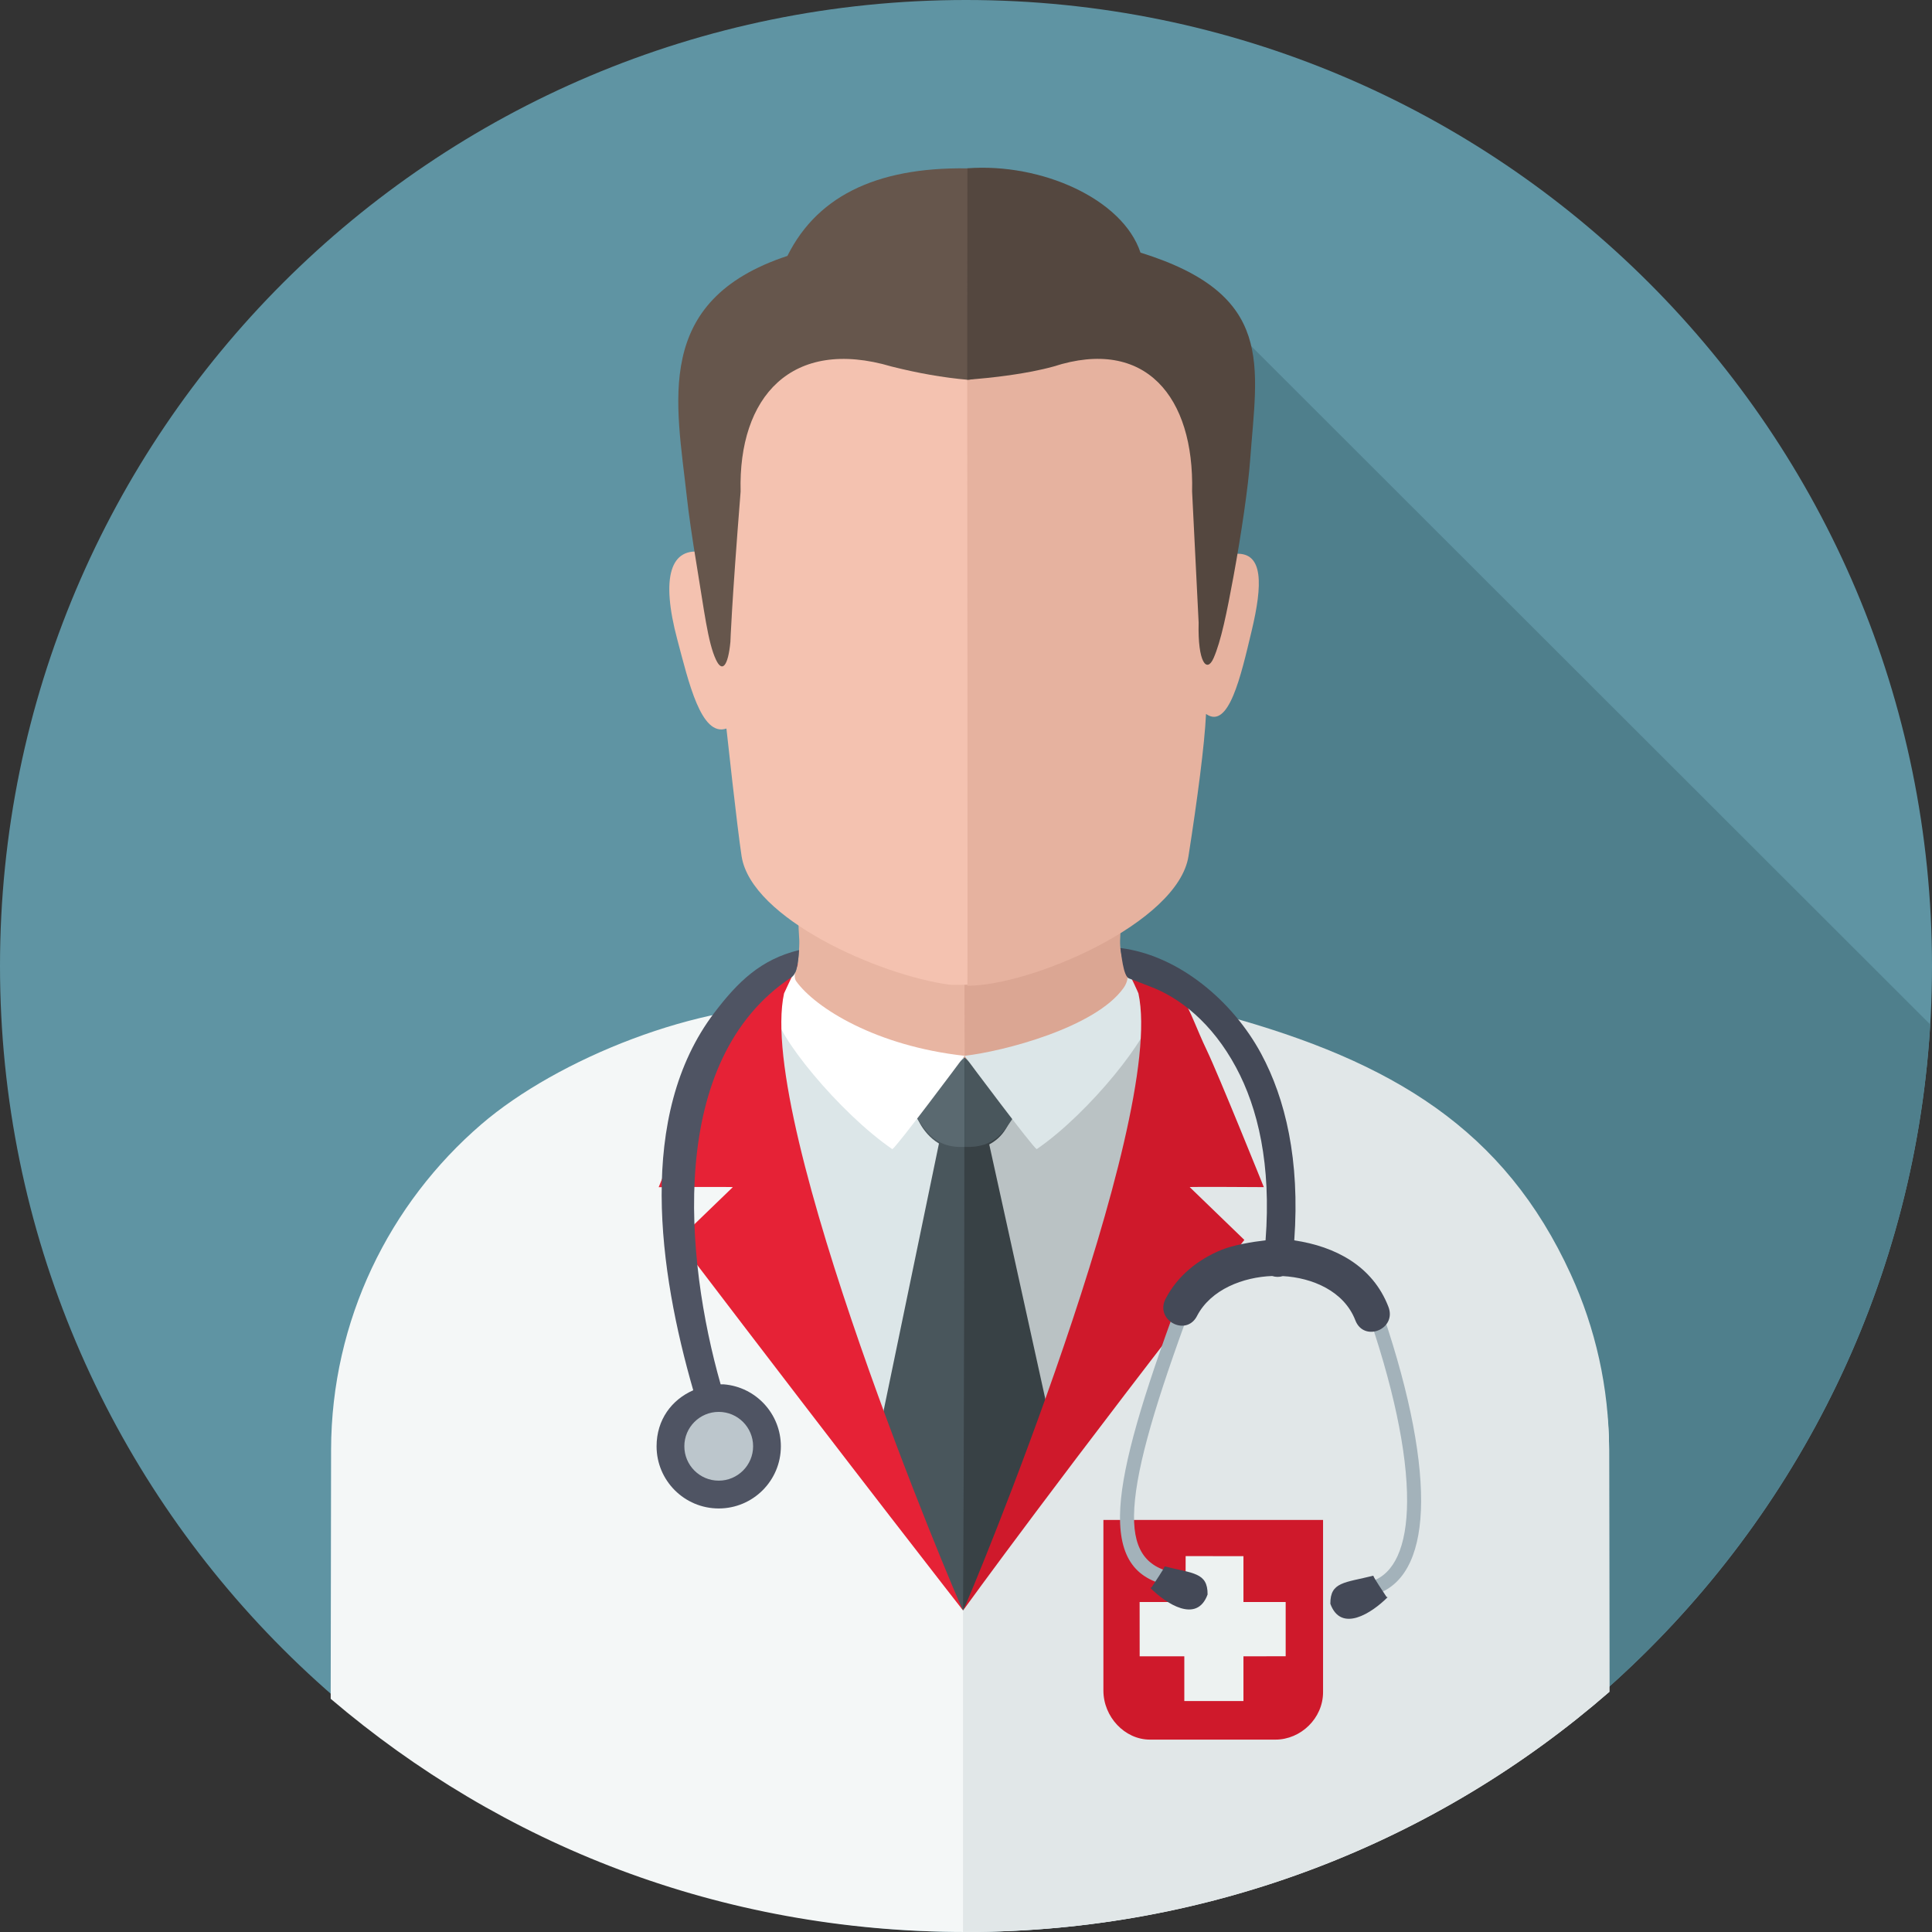 <?xml version="1.0" encoding="UTF-8"?><svg id="a" xmlns="http://www.w3.org/2000/svg" viewBox="0 0 431.52 431.52"><rect x="0" y="0" width="431.52" height="431.52" fill="#333333" stroke="none"/><defs><style>.b{fill:#54473f;}.b,.c,.d,.e,.f,.g,.h,.i,.j,.k,.l,.m,.n,.o,.p,.q,.r,.s,.t{fill-rule:evenodd;}.u{fill:#4f5463;}.c{fill:#e6b29f;}.d{fill:#fff;}.e{fill:#dba693;}.v{fill:#444957;}.f{fill:#f4c2b0;}.g,.w{fill:#cf192b;}.h{fill:#f4f7f7;}.i{fill:#66564c;}.j{fill:#e1e7e8;}.k{fill:#4f7f8c;}.l{fill:#384145;}.m{fill:#49565c;}.n{fill:#e8b5a2;}.o{fill:#bac2c4;}.x{fill:#a3b2ba;}.p{fill:#edf2f1;}.q{fill:#5a6970;}.y{fill:#e62236;}.r{fill:#5f94a3;}.s{fill:#dce6e8;}.t{fill:#bcc6cc;}</style></defs><path class="r" d="M215.76,0c119.16,0,215.76,96.6,215.76,215.76s-96.6,215.76-215.76,215.76S0,334.92,0,215.76,96.6,0,215.76,0h0Z"/><path class="k" d="M431.12,228.81c-6.15,103-84.55,186.53-185.22,200.61l-31.78-198.68-41.94-41.94,2.06-24.49,26.08-32.34,44.65-83.12,17.06,16.74,7.17,1.45,161.91,161.77h0Z"/><path class="h" d="M73.86,379.44l.09-55.64c.05-28.93,13.04-55.03,33.58-72.7,16.92-14.55,48.72-27.43,72.84-26.47l81.82,3.25c19.21,.76,32.05,9.24,47.17,18.84,26.93,17.1,50,43.3,50.04,77.09l.06,54.07c-38.35,33.39-88.64,53.64-143.7,53.64s-103.78-19.62-141.89-52.08h0Z"/><path class="j" d="M198.88,227.88l58.45-3.58c4.08-.25,9.73,.75,16.13,2.5,37.59,10.31,62.6,25.46,77.4,57.86,5.47,11.97,8.52,25.22,8.54,39.14l.06,54.07c-38.35,33.39-88.64,53.64-143.7,53.64-.22,0-.45,0-.67,0,0-.16,0-.32,0-.48v-97.84c0-6.15-1.4-11.97-3.91-17.17l2.9,5.75v-42.49c0-14.33-7.62-26.89-19.06-33.94,1.27-3.11,2.12-6.35,2.57-9.63,.69-2.57,1.12-5.19,1.29-7.82h0Z"/><path class="s" d="M215.7,346.08c-1.75-4.12-12.57-19.82-12.57-19.82-17.63-24.13-57.15-95.4-35.09-100.89,2.93-.73,5.91-7.69,9-8.11,12.19-1.65,25.56,5.16,39.12,4.88,17.34-.36,49.7-4.26,50.56,11.85,2.41,44.96-41.1,92.27-41.1,92.27-.04,6.37-9.28,18.12-9.92,19.82h0Z"/><path class="o" d="M215.35,279.2c0-31.94,.03-56.12,.03-56.19,0-.02,21.47-8.2,36.45-5.82,9.08,1.45,14.56,10.71,14.89,16.79,2.41,44.97-51.29,111.91-51.29,111.91-.04-22.43-.09-44.27-.09-66.7h0Z"/><path class="n" d="M215.73,236.24c-10.18,.42-37.66-7.53-39.3-17.43,.35-.71,1.12-1.12,1.45-2.24,.43-1.48,.69-4.91,.64-6.58-.08-2.44-.49-4.37,.42-5.73,20.11,2.06,37.35,9.07,37.35,9.07,0,2.29,.98,4.37,.98,6.35,0,13.82-1.54,16.55-1.54,16.55h0Z"/><path class="e" d="M215.45,236.25c.67-.03-.6,.41,.36,.35,11.94-.64,38.17-7.33,36.55-17.7-.37-.75-1.15-2.87-1.51-4.11-.42-1.46-.72-3.14-.67-4.73,.07-2.44,.4-4.38-.51-5.74-20.11,2.06-36.96,9.02-36.96,9.02,0,2.29,2.71-2.33,2.71-.35,0,13.82,.03,23.26,.03,23.26h0Z"/><path class="f" d="M173.36,69.01c-9.93,19.75-13.93,39.65-16.21,54.35-7.41-1.4-9.61,5.51-5.86,19.53,2.51,9.39,5.3,21.78,10.96,19.83h0s2.41,22.22,3.39,28.53c2.18,13.94,30.71,26.54,46.33,28.67,1.1,.15,6.14-.07,7.08-.03-.07,0-.31-16.62-.31-38.87,0-44.81,.06-112.1,.06-112.1-29.77,.07-45.43,.1-45.43,.1h0Z"/><path class="c" d="M216.07,220.17c.09,0-.06-150.07-.05-151.12,29.77,.07,42.67-.04,42.67-.04,9.93,19.75,15.09,39.98,17.37,54.68,6.12-.33,5.99,6.81,3.49,17.26-2.42,10.14-5.11,22.09-10.18,18.51-.31,6.82-1.97,19.33-3.92,31.78-2.33,14.93-35.21,28.95-49.4,28.93h0Z"/><path class="i" d="M217.8,37.66c0,33.09,.36,46.87,.36,46.87-.66-.04-1.26,.35-2.09,.29-5.41-.48-11.04-1.47-16.91-2.95-22.4-6.64-34.3,6.81-33.74,27.92-2.03,25.5-2.28,33.57-2.28,33.57-.51,5.37-1.82,7.01-3.24,3.96-1.81-3.87-2.62-11.03-4.29-21.06-1.02-6.12-1.83-11.83-2.2-15.25-2.3-21-7.74-43.88,22.46-53.85,6.99-14.05,21.24-20.21,41.93-19.51h0Z"/><path class="b" d="M216.08,37.61l-.05,47.2c5.5-.4,13.25-1.28,19.28-2.95,20.54-6.64,31.46,6.8,30.95,27.92l1.46,29.29c-.23,8.91,1.83,11.33,3.33,7.94,1.68-3.8,2.99-10.32,4.44-18.18,1.81-9.79,3.32-20.34,3.72-25.9,1.56-21.42,5.74-37.11-24.48-46.51-3.98-12.02-22.2-20.08-38.65-18.83h0Z"/><path class="g" d="M295.51,339.49v38.46c0,5.85-4.99,10.6-10.63,10.6h-28.04c-5.64,0-10.39-5.1-10.39-10.95v-38.11h49.06Z"/><polygon class="p" points="264.82 347.56 277.73 347.58 277.73 357.82 287.16 357.82 287.16 369.93 277.73 369.95 277.73 379.93 264.52 379.93 264.52 369.95 254.55 369.95 254.54 357.82 264.79 357.82 264.82 347.56 264.82 347.56"/><path class="m" d="M209.71,255.4c-4.11-2.46-5.46-7.04-5.54-7.93l11.27-10.79c3.82,8.47,1.88,13.22,2.13,20,2.55,69.59-2.46,103.03-2.46,103.03-18.52-29.46-18.19-42.52-18.19-42.52l12.8-61.78h0Z"/><path class="l" d="M220.95,255.61c4.03-2.12,4.89-6.02,5.3-7.64l-10.85-11.77s0,0,0,0c0,78.39-.3,123.49-.3,123.49,19.17-30.9,19.11-43.89,19.11-43.89l-13.26-60.2h0Z"/><path class="q" d="M215.4,236.21c-8.14,7.24-11.84,10.59-11.41,12.41,2.69,3.62,4.44,7.85,11.42,7.55,0-13.06,0-19.96,0-19.96h0Z"/><path class="m" d="M215.45,236.21c8.15,7.24,11.87,10.67,11.44,12.49-2.41,3.72-4.47,7.76-11.45,7.47,0-13.06,0-19.96,0-19.96h0Z"/><path class="d" d="M173.22,225.99c-.62-7.7,1.88-10.76,4.72-10.45,.03,0-.91,2.52-.1,3.64,4.35,6.02,17.92,14.47,37.59,16.64-1.18,1.62-15.13,20.29-16.12,20.85-11.81-8.08-26.31-25.88-26.09-30.68h0Z"/><path class="s" d="M257.25,225.99c.64-7.97-2.84-10.31-5.9-9.91,.58,.49,1,2.61-.39,4.57-6.27,8.85-26.88,14.2-35.54,15.17,1.18,1.62,15.14,20.29,16.13,20.85,11.81-8.08,25.91-25.88,25.69-30.68h0Z"/><path class="y" d="M178.07,215.74c-.8,1.47-2.95,6.14-2.95,6.14-6.29,28.93,38.34,134.75,39.98,137.82,0,0-22.14-28.26-63.63-82.75l12.2-11.79c.28-.11-16.55,0-16.55,0,0,0,10.15-25.18,12.73-30.55,4.53-9.44,4.88-14.22,15.06-18.88,2.06-.94,3.71-.99,3.16,.01h0Z"/><path class="w" d="M251.19,215.86c1.41,2.06,3.08,6.01,3.08,6.01,6.29,28.93-37.53,134.75-39.16,137.82,0,0,22.5-31.14,62.82-82.75l-12.2-11.79c-.28-.11,16.55,0,16.55,0,0,0-10.15-25.18-12.73-30.55-4.53-9.44-4.88-15.28-15.06-18.88-2.13-.76-3.94-.81-3.29,.14h0Z"/><path class="t" d="M160.55,314.26c4.85,0,8.78,3.93,8.78,8.78s-3.93,8.78-8.78,8.78-8.78-3.93-8.78-8.78,3.93-8.78,8.78-8.78h0Z"/><path class="u" d="M161.68,309.2c7.19,.59,12.73,6.62,12.73,13.84,0,7.67-6.22,13.88-13.88,13.88s-13.88-6.22-13.88-13.88c0-5.95,3.39-10.42,8.19-12.52-7.64-26.5-12.75-61.38,4.73-84.35,5.25-6.9,10.36-11.89,18.91-13.97-.12,1.29-.24,5.12-1.63,6.03-28.11,18.51-23.82,63.1-15.89,90.97,.24,0,.49,0,.74,0h0Zm4.28,8.4c-1.39-1.39-3.31-2.25-5.43-2.25-4.24,0-7.68,3.44-7.68,7.68s3.44,7.68,7.68,7.68,7.68-3.44,7.68-7.68c0-2.12-.86-4.04-2.25-5.43h0Z"/><path class="x" d="M264.66,295.52c-7.31,20.11-11.26,34.01-11.37,43.01-.1,8.23,3.22,12.13,10.38,12.92l-.34,3.06c-9.09-1-13.29-5.83-13.17-16.01,.11-9.4,4.13-23.6,11.55-44l2.96,1.02h0Zm43.24-4.87c6.3,17.88,9.58,33.39,9.51,44.78-.03,5.38-.82,9.89-2.39,13.34-1.65,3.65-4.18,6.15-7.6,7.31-1.41,.48-2.97,.72-4.66,.71v-3.07c1.35,0,2.57-.18,3.64-.54,2.55-.86,4.46-2.8,5.76-5.66,1.39-3.06,2.09-7.15,2.12-12.1,.07-11.05-3.15-26.21-9.33-43.76l2.96-1h0Z"/><path class="v" d="M267.36,293.93c-2.46,4.74-9.48,.91-7.02-3.84,2.66-5.11,7.2-8.77,12.49-10.93,2.6-1.06,6.82-1.79,9.84-2.13,1.29-16.86-1.68-29.49-6.59-38.62-5.35-9.95-12.61-15.63-19.31-18.11-.4-.15-4.18-1.63-4.58-1.76-1.34-.43-1.74-5.7-1.95-6.8,13.04,1.62,25.13,11.86,31.46,23.64,5.39,10.02,8.68,23.68,7.38,41.66,9.18,1.36,17.51,5.72,21.03,14.84,1.93,5.01-5.47,8.01-7.39,3.01-2.53-6.54-9.62-9.51-16.2-9.87-.78,.25-1.61,.23-2.38-.02-6.42,.24-13.68,2.95-16.79,8.94h0Zm2.36,62.2c-2.38,6.55-9.24,2.1-12.79-1.46l.25-.09c.81-1.25,2.72-4.04,2.95-4.72,6.41,1.6,9.62,1.36,9.59,6.26h0Zm27.42,2.08c2.38,6.55,9.24,2.1,12.79-1.46l-.25-.09c-.81-1.25-2.72-4.04-2.95-4.72-6.41,1.6-9.62,1.36-9.59,6.26h0Z"/></svg>